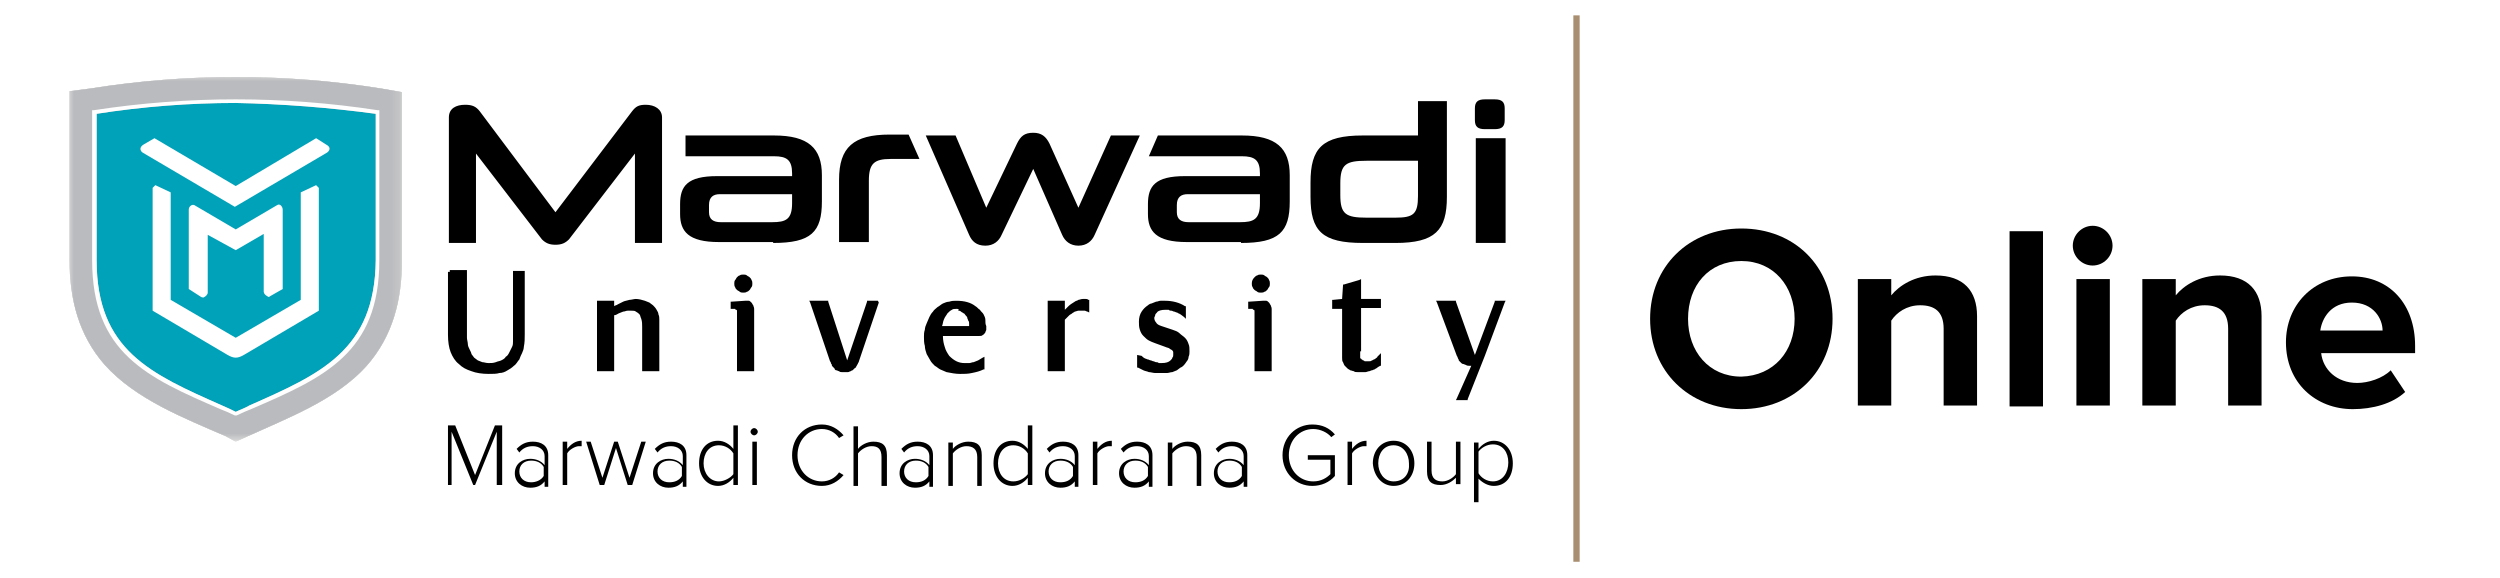 <?xml version="1.0" encoding="utf-8"?>
<!-- Generator: Adobe Illustrator 23.0.2, SVG Export Plug-In . SVG Version: 6.00 Build 0)  -->
<svg version="1.1" id="Layer_1" xmlns="http://www.w3.org/2000/svg" xmlns:xlink="http://www.w3.org/1999/xlink" x="0px" y="0px"
	 viewBox="0 0 276.8 64" style="enable-background:new 0 0 276.8 64;" xml:space="preserve">
<style type="text/css">
	.st0{fill-rule:evenodd;clip-rule:evenodd;}
	.st1{fill:#A98F71;}
	.st2{fill-rule:evenodd;clip-rule:evenodd;fill:#E5E5E4;}
	.st3{filter:url(#Adobe_OpacityMaskFilter);}
	.st4{clip-path:url(#SVGID_2_);}
	.st5{enable-background:new    ;}
	.st6{clip-path:url(#SVGID_4_);fill:url(#SVGID_5_);}
	.st7{mask:url(#SVGID_1_);}
	.st8{clip-path:url(#SVGID_7_);fill-rule:evenodd;clip-rule:evenodd;fill:#BABBBE;}
	.st9{fill-rule:evenodd;clip-rule:evenodd;fill:#00A2B9;}
	.st10{fill:#FFFFFF;}
	.st11{filter:url(#Adobe_OpacityMaskFilter_1_);}
	.st12{clip-path:url(#SVGID_11_);}
	.st13{clip-path:url(#SVGID_12_);fill:url(#SVGID_13_);}
	.st14{mask:url(#SVGID_10_);}
	.st15{clip-path:url(#SVGID_14_);fill-rule:evenodd;clip-rule:evenodd;fill:#BABBBE;}
</style>
<g>
	<path class="st0" d="M166.7,26.9V15.3 M166.7,15.3h-3.3v11.6h3.3V15.3z M148.4,20.3c0-2.1,0.6-2.5,2.9-2.5h5.7v3.9
		c0,2-0.5,2.4-2.5,2.4h-3.2c-2.3,0-2.9-0.4-2.9-2.5V20.3z M154.5,26.9c4.4,0,5.7-1.4,5.7-5.1V11.2H157V15h-6.1
		c-4.5,0-5.8,1.4-5.8,5.2v1.6c0,3.8,1.3,5.1,5.8,5.1H154.5z M117.6,26c0.3,0.7,0.9,1.2,1.8,1.2c0.9,0,1.5-0.5,1.8-1.2l5-11h-3.2
		l-3.6,8l-3.2-7.1c-0.4-0.8-0.9-1.2-1.8-1.2c-1,0-1.4,0.4-1.8,1.2l-3.4,7.1l-3.4-8h-3.3l4.8,11c0.3,0.7,0.8,1.2,1.8,1.2
		c0.9,0,1.5-0.5,1.8-1.2l3.5-7.3L117.6,26z M96.2,26.9V20c0-1.9,0.6-2.4,2.4-2.4h3.2l-1.2-2.7h-2.1c-4,0-5.6,1.4-5.6,5v6.9H96.2z
		 M87.7,22.5c0,1.8-0.7,2.1-2.2,2.1h-5.7c-0.8,0-1.3-0.3-1.3-1.1v-0.8c0-0.9,0.5-1.2,1.2-1.2h8V22.5z M85.6,26.9
		c4.2,0,5.4-1.2,5.4-4.6v-2.9c0-3-1.5-4.4-5.3-4.4h-9.8v2.3h9.8c1.4,0,2,0.4,2,1.9v0.3h-8.3c-3.3,0-4.1,1.1-4.1,3.1v1.1
		c0,1.9,0.9,3.1,4.3,3.1H85.6z M73.3,26.9V13c0-0.9-0.8-1.4-1.8-1.4c-0.8,0-1.1,0.2-1.5,0.7l-8.5,11.2l-8.4-11.2
		c-0.4-0.5-0.8-0.7-1.6-0.7c-1,0-1.8,0.4-1.8,1.4v13.9h3V17l7.3,9.5c0.4,0.4,0.8,0.6,1.5,0.6c0.7,0,1.1-0.2,1.5-0.6l7.3-9.5v9.9
		H73.3z M166.6,33.5l-2.2,5.9l0,0l-1.9,4.8l0,0.1h-0.1h-1h-0.2l0.1-0.2l1.6-3.6c-0.1,0-0.1,0-0.2,0c-0.1,0-0.3,0-0.4-0.1
		c-0.1,0-0.2-0.1-0.3-0.1c-0.1,0-0.2-0.1-0.2-0.1c-0.1-0.1-0.1-0.1-0.2-0.2c-0.1-0.1-0.1-0.1-0.1-0.2c-0.1-0.1-0.1-0.3-0.2-0.4v0
		l-2.2-5.9l-0.1-0.2h0.2h1.9h0.1l0,0.1l2.1,5.9c0,0,0,0,0,0c0,0,0,0,0,0c0,0,0,0,0,0c0,0,0,0,0,0l2.2-5.9l0-0.1h0.1h0.9h0.2
		L166.6,33.5z M150.6,38.9c0,0.1,0,0.2,0,0.3c0,0.1,0,0.2,0,0.2c0,0.1,0,0.1,0,0.2c0,0.1,0,0.1,0.1,0.1h0c0,0.1,0.1,0.1,0.1,0.1
		c0,0,0.1,0.1,0.1,0.1c0.1,0,0.1,0,0.2,0.1c0.1,0,0.1,0,0.2,0h0c0.1,0,0.2,0,0.3,0c0.1,0,0.2,0,0.3-0.1c0.1,0,0.2-0.1,0.2-0.1
		c0.1,0,0.2-0.1,0.2-0.1c0.1-0.1,0.2-0.1,0.2-0.2c0.1-0.1,0.1-0.1,0.2-0.2l0.2-0.2v0.3v1v0.1l-0.1,0c-0.1,0.1-0.2,0.1-0.3,0.2
		c-0.1,0.1-0.2,0.1-0.3,0.2c-0.1,0-0.2,0.1-0.3,0.1c-0.1,0-0.2,0.1-0.3,0.1c-0.1,0-0.3,0.1-0.4,0.1c-0.1,0-0.3,0-0.4,0
		c-0.2,0-0.3,0-0.5,0c-0.2,0-0.3,0-0.4-0.1c-0.1,0-0.3-0.1-0.4-0.1c-0.1-0.1-0.2-0.1-0.3-0.2c-0.1-0.1-0.2-0.2-0.3-0.3
		c-0.1-0.1-0.1-0.2-0.2-0.4c-0.1-0.1-0.1-0.3-0.1-0.5c0-0.2,0-0.4,0-0.6v-4.8h-1h-0.1v-0.1v-0.8v-0.1l0.1,0l1-0.1l0.1-1.5l0-0.1
		l0.1,0l1.7-0.5l0.2-0.1v0.2v2h2.1h0.1v0.1v0.8v0.1h-0.1h-2.1V38.9z M138.6,31.4c0-0.3,0.1-0.5,0.3-0.7c0.1-0.1,0.2-0.2,0.3-0.2
		c0.1-0.1,0.3-0.1,0.4-0.1c0.1,0,0.3,0,0.4,0.1c0.1,0.1,0.2,0.1,0.3,0.2c0.1,0.1,0.2,0.2,0.2,0.3c0.1,0.1,0.1,0.3,0.1,0.4
		c0,0.1,0,0.3-0.1,0.4c-0.1,0.1-0.1,0.2-0.2,0.3s-0.2,0.2-0.3,0.2c-0.1,0.1-0.3,0.1-0.4,0.1c-0.1,0-0.3,0-0.4-0.1
		c-0.1-0.1-0.2-0.1-0.3-0.2c-0.1-0.1-0.2-0.2-0.2-0.3C138.6,31.7,138.6,31.5,138.6,31.4 M139.8,33.3c0.1,0,0.3,0,0.4,0
		c0.1,0,0.2,0.1,0.3,0.2c0.1,0.1,0.1,0.2,0.2,0.3c0,0.1,0.1,0.2,0.1,0.4V41v0.1h-0.1h-1.7h-0.1V41v-6.5c0-0.1,0-0.2-0.1-0.2
		c0,0-0.1,0-0.1-0.1c0,0-0.1,0-0.1,0h-0.3h-0.1v-0.1v-0.6v-0.1l0.1,0L139.8,33.3L139.8,33.3z M126.4,39.4c0.1,0.1,0.2,0.2,0.4,0.3
		c0.1,0,0.2,0.1,0.3,0.1c0.1,0,0.2,0.1,0.3,0.1c0.1,0,0.2,0.1,0.3,0.1c0.1,0,0.2,0.1,0.3,0.1c0.1,0,0.2,0,0.3,0.1c0.1,0,0.2,0,0.3,0
		c0.5,0,0.8-0.1,1-0.3v0c0.1-0.1,0.2-0.2,0.2-0.3c0.1-0.1,0.1-0.2,0.1-0.3c0-0.1,0-0.2,0-0.3c0-0.1-0.1-0.2-0.1-0.2
		c-0.1-0.1-0.2-0.1-0.3-0.2c-0.1-0.1-0.3-0.1-0.5-0.2l-1.1-0.4c-0.3-0.1-0.5-0.2-0.7-0.3c-0.2-0.1-0.4-0.3-0.6-0.5
		c-0.2-0.2-0.3-0.4-0.4-0.7c-0.1-0.3-0.1-0.6-0.1-0.9c0-0.4,0.1-0.8,0.3-1.1h0c0.2-0.3,0.4-0.5,0.7-0.7c0.1-0.1,0.3-0.2,0.4-0.2
		c0.2-0.1,0.3-0.1,0.5-0.2c0.2,0,0.3-0.1,0.5-0.1c0.2,0,0.3,0,0.5,0c0.8,0,1.6,0.2,2.2,0.6l0.1,0V34v1v0.3l-0.2-0.2l-0.4-0.3
		c-0.1,0-0.1-0.1-0.2-0.1v0c-0.1,0-0.1-0.1-0.2-0.1c-0.1,0-0.2-0.1-0.3-0.1c-0.1,0-0.2-0.1-0.3-0.1c-0.1,0-0.2,0-0.3-0.1
		c-0.1,0-0.2,0-0.4,0c-0.4,0-0.8,0.1-0.9,0.3c-0.1,0.1-0.2,0.2-0.2,0.3c0,0.1-0.1,0.2-0.1,0.3c0,0.2,0.1,0.4,0.2,0.5
		c0.1,0.2,0.3,0.3,0.6,0.4l1.2,0.4c0.3,0.1,0.6,0.2,0.8,0.4c0.2,0.2,0.4,0.3,0.6,0.5c0.2,0.2,0.3,0.4,0.4,0.7
		c0.1,0.2,0.1,0.5,0.1,0.8c0,0.2,0,0.4-0.1,0.6c0,0.2-0.1,0.4-0.2,0.5c-0.2,0.3-0.4,0.6-0.7,0.7c-0.1,0.1-0.3,0.2-0.4,0.3
		c-0.2,0.1-0.3,0.1-0.5,0.2c-0.2,0-0.4,0.1-0.6,0.1c-0.2,0-0.4,0-0.6,0c-0.2,0-0.5,0-0.7,0c-0.2,0-0.5-0.1-0.7-0.1
		c-0.2-0.1-0.4-0.1-0.6-0.2c-0.2-0.1-0.4-0.2-0.6-0.3l-0.1,0v-0.1v-1v-0.3L126.4,39.4z M117.9,34.3L117.9,34.3
		c0.2-0.2,0.3-0.3,0.4-0.4l0,0c0.2-0.2,0.4-0.3,0.7-0.5c0.1-0.1,0.3-0.1,0.4-0.2c0.1,0,0.3-0.1,0.5-0.1c0.1,0,0.2,0,0.3,0
		c0.1,0,0.2,0,0.3,0.1l0.1,0v0.1v1.1v0.2l-0.2-0.1c-0.1,0-0.2-0.1-0.3-0.1c-0.1,0-0.2,0-0.3,0c-0.1,0-0.3,0-0.4,0
		c-0.1,0-0.3,0.1-0.4,0.1c-0.1,0.1-0.2,0.1-0.3,0.2c-0.1,0.1-0.2,0.1-0.3,0.2c-0.1,0.1-0.2,0.2-0.3,0.3c-0.1,0.1-0.2,0.2-0.2,0.2V41
		v0.1h-0.1h-1.7h-0.1V41v-7.6v-0.1h0.1h1.7h0.1l0,0.1L117.9,34.3z M109.2,36.1c0,0.1,0,0.2,0,0.4c0,0.1-0.1,0.2-0.1,0.3
		c-0.1,0.1-0.1,0.2-0.3,0.3c-0.1,0.1-0.2,0.1-0.4,0.1l0,0h-4c0,0.5,0.1,0.9,0.2,1.2c0.1,0.4,0.3,0.7,0.5,1c0.5,0.5,1,0.8,1.7,0.8
		c0.2,0,0.3,0,0.5,0c0.2,0,0.3-0.1,0.5-0.1c0.2-0.1,0.3-0.1,0.5-0.2c0.2-0.1,0.3-0.2,0.5-0.3l0.2-0.1v0.3v1v0.1l-0.1,0
		c-0.4,0.2-0.8,0.3-1.3,0.4c-0.4,0.1-0.9,0.1-1.3,0.1c-0.5,0-1-0.1-1.5-0.2c-0.2-0.1-0.5-0.2-0.7-0.3c-0.2-0.1-0.4-0.3-0.6-0.4
		c-0.2-0.2-0.4-0.4-0.5-0.6h0c-0.1-0.2-0.3-0.5-0.4-0.7c-0.1-0.3-0.2-0.6-0.2-0.9c-0.1-0.3-0.1-0.7-0.1-1c0-0.3,0-0.5,0.1-0.8
		c0-0.2,0.1-0.5,0.2-0.7c0.1-0.2,0.2-0.5,0.3-0.7c0.1-0.2,0.2-0.4,0.4-0.6c0.1-0.2,0.3-0.3,0.5-0.5c0.2-0.1,0.4-0.3,0.6-0.4
		c0.2-0.1,0.5-0.2,0.7-0.2c0.3-0.1,0.5-0.1,0.8-0.1c0.9,0,1.6,0.2,2.1,0.6c0.2,0.1,0.3,0.3,0.5,0.4c0.1,0.2,0.3,0.3,0.4,0.5
		c0.1,0.2,0.2,0.4,0.2,0.6C109.1,35.7,109.1,35.9,109.2,36.1L109.2,36.1z M105.9,34.2c-0.2,0-0.4,0-0.5,0.1
		c-0.2,0.1-0.3,0.2-0.5,0.4c-0.1,0.2-0.3,0.4-0.4,0.7c-0.1,0.2-0.1,0.5-0.2,0.7h2.9c0,0,0.1,0,0.1,0c0,0,0,0,0,0c0-0.1,0-0.2,0-0.3
		c0-0.1,0-0.2-0.1-0.3c0-0.1-0.1-0.2-0.1-0.3c0-0.1-0.1-0.2-0.2-0.3c-0.1-0.1-0.1-0.2-0.2-0.2c-0.1-0.1-0.2-0.1-0.3-0.2
		c-0.1-0.1-0.2-0.1-0.3-0.1C106.2,34.2,106.1,34.2,105.9,34.2 M97.3,33.5L95.1,40c0,0.1-0.1,0.2-0.1,0.2c0,0.1-0.1,0.2-0.1,0.2
		c0,0.1-0.1,0.1-0.1,0.2c0,0.1-0.1,0.1-0.2,0.2s-0.1,0.1-0.2,0.2c-0.1,0-0.2,0.1-0.2,0.1c-0.1,0-0.2,0.1-0.3,0.1c-0.1,0-0.2,0-0.3,0
		c-0.1,0-0.3,0-0.4,0c-0.1,0-0.2,0-0.3-0.1c-0.1,0-0.2-0.1-0.3-0.1c-0.1,0-0.2-0.1-0.2-0.2c-0.1-0.1-0.1-0.1-0.2-0.2
		c-0.1-0.1-0.1-0.1-0.1-0.2c0-0.1-0.1-0.1-0.1-0.2c0-0.1-0.1-0.2-0.1-0.2v0l-2.2-6.5l-0.1-0.2h0.2h1.8h0.1l0,0.1l2.1,6.5
		c0,0,0,0,0,0c0,0,0,0,0,0s0,0,0,0c0,0,0,0,0,0l2.2-6.5l0-0.1h0.1h0.9h0.2L97.3,33.5z M81.3,31.4c0-0.1,0-0.3,0.1-0.4
		c0.1-0.1,0.1-0.2,0.2-0.3c0.1-0.1,0.2-0.2,0.3-0.2c0.1-0.1,0.3-0.1,0.4-0.1c0.1,0,0.3,0,0.4,0.1c0.1,0.1,0.2,0.1,0.3,0.2
		c0.1,0.1,0.2,0.2,0.2,0.3c0.1,0.1,0.1,0.3,0.1,0.4c0,0.1,0,0.3-0.1,0.4c-0.1,0.1-0.1,0.2-0.2,0.3c-0.1,0.1-0.2,0.2-0.3,0.2
		c-0.1,0.1-0.3,0.1-0.4,0.1c-0.1,0-0.3,0-0.4-0.1c-0.1-0.1-0.2-0.1-0.3-0.2c-0.1-0.1-0.2-0.2-0.2-0.3C81.3,31.7,81.3,31.5,81.3,31.4
		 M82.5,33.3c0.1,0,0.3,0,0.4,0c0.1,0,0.2,0.1,0.3,0.2c0.1,0.1,0.1,0.2,0.2,0.3c0,0.1,0.1,0.2,0.1,0.4V41v0.1h-0.1h-1.7h-0.1V41
		v-6.5c0,0,0-0.1,0-0.1c0,0,0-0.1-0.1-0.1c0,0-0.1,0-0.1-0.1c0,0-0.1,0-0.1,0h-0.3h-0.1v-0.1v-0.6v-0.1l0.1,0L82.5,33.3L82.5,33.3z
		 M71.1,36.2c0-0.3,0-0.6-0.1-0.9c-0.1-0.2-0.1-0.4-0.2-0.5c-0.1-0.1-0.2-0.2-0.4-0.3c-0.1-0.1-0.3-0.1-0.5-0.1c-0.1,0-0.3,0-0.4,0
		c-0.2,0-0.3,0.1-0.5,0.1c-0.2,0.1-0.3,0.1-0.5,0.2c-0.2,0.1-0.3,0.2-0.5,0.2V41v0.1h-0.1h-1.7h-0.1V41v-7.6v-0.1h0.1h1.6H68l0,0.1
		l0,0.5c0.1-0.1,0.3-0.1,0.4-0.2c0.2-0.1,0.4-0.2,0.6-0.3c0.2-0.1,0.4-0.1,0.7-0.2c0.2,0,0.5-0.1,0.7-0.1c0.3,0,0.7,0.1,1,0.2
		c0.2,0.1,0.3,0.1,0.5,0.2c0.1,0.1,0.3,0.2,0.4,0.3l0,0c0.1,0.1,0.3,0.3,0.4,0.5c0.1,0.2,0.2,0.3,0.2,0.5c0.1,0.2,0.1,0.4,0.1,0.6
		c0,0.2,0,0.4,0,0.7V41v0.1h-0.1h-1.7h-0.1V41V36.2z M49.8,29.9h1.8h0.1v0.1v6.6c0,0.3,0,0.6,0,0.8s0.1,0.5,0.1,0.7
		c0,0.2,0.1,0.4,0.2,0.6v0c0.1,0.2,0.2,0.4,0.2,0.5c0.1,0.1,0.2,0.3,0.3,0.4c0.1,0.1,0.3,0.2,0.4,0.3c0.2,0.1,0.3,0.1,0.5,0.2
		c0.2,0,0.4,0.1,0.7,0.1c0.3,0,0.5,0,0.8-0.1c0.2-0.1,0.4-0.1,0.6-0.2c0.2-0.1,0.4-0.2,0.5-0.4c0.2-0.1,0.3-0.3,0.4-0.5v0
		c0.1-0.2,0.2-0.4,0.3-0.6c0.1-0.2,0.1-0.4,0.1-0.6c0-0.2,0-0.4,0-0.6c0-0.2,0-0.4,0-0.6v-6.5v-0.1h0.1H58h0.1v0.1V37
		c0,0.5,0,0.9-0.1,1.4c0,0.2-0.1,0.5-0.2,0.7c-0.1,0.2-0.2,0.4-0.3,0.7h0c-0.2,0.2-0.3,0.5-0.6,0.7c-0.2,0.2-0.5,0.4-0.7,0.5
		c-0.3,0.2-0.6,0.3-0.9,0.3c-0.3,0.1-0.7,0.1-1.2,0.1c-0.7,0-1.4-0.1-1.9-0.3c-0.6-0.2-1-0.4-1.4-0.8c-0.4-0.3-0.7-0.8-0.9-1.3
		c-0.2-0.5-0.3-1.2-0.3-1.9v-6.9v-0.1H49.8z M139.5,22.5c0,1.8-0.7,2.1-2.2,2.1h-5.7c-0.8,0-1.3-0.3-1.3-1.1v-0.8
		c0-0.9,0.5-1.2,1.2-1.2h8V22.5z M137.4,26.9c4.2,0,5.4-1.2,5.4-4.6v-2.9c0-3-1.5-4.4-5.3-4.4h-9.3l-1,2.3h10.3c1.4,0,2,0.4,2,1.9
		v0.3h-8.3c-3.3,0-4.1,1.1-4.1,3.1v1.1c0,1.9,0.9,3.1,4.3,3.1H137.4z M165.5,14.3c0.8,0,1.1-0.3,1.1-1V12c0-0.7-0.3-1-1.1-1h-1.1
		c-0.8,0-1.1,0.3-1.1,1v1.3c0,0.7,0.3,1,1.1,1H165.5z"/>
	<path d="M55.6,53.7v-6.6h-0.8l-2.2,5.5l-2.2-5.5h-0.8v6.6H50v-5.9l2.4,5.9h0.2l2.4-5.9v5.9H55.6z M60.7,53.7v-3.3
		c0-1.1-0.8-1.5-1.7-1.5c-0.8,0-1.3,0.3-1.8,0.8l0.3,0.4c0.4-0.5,0.9-0.7,1.5-0.7c0.7,0,1.3,0.4,1.3,1.1v1c-0.4-0.5-1-0.7-1.6-0.7
		c-0.8,0-1.7,0.5-1.7,1.6c0,1,0.8,1.6,1.7,1.6c0.7,0,1.2-0.2,1.6-0.7v0.6H60.7z M58.8,53.4c-0.8,0-1.3-0.5-1.3-1.2
		c0-0.7,0.5-1.2,1.3-1.2c0.6,0,1.1,0.2,1.4,0.7v1C59.9,53.2,59.3,53.4,58.8,53.4 M62.8,53.7v-3.5c0.2-0.4,0.9-0.8,1.3-0.8
		c0.1,0,0.2,0,0.3,0v-0.6c-0.7,0-1.2,0.4-1.6,0.9v-0.8h-0.5v4.8H62.8z M70,53.7l1.5-4.8H71l-1.3,4l-1.3-4h-0.4l-1.3,4l-1.3-4h-0.5
		l1.5,4.8h0.5l1.3-4.1l1.3,4.1H70z M76,53.7v-3.3c0-1.1-0.8-1.5-1.7-1.5c-0.8,0-1.3,0.3-1.8,0.8l0.3,0.4c0.4-0.5,0.9-0.7,1.5-0.7
		c0.7,0,1.3,0.4,1.3,1.1v1c-0.4-0.5-1-0.7-1.6-0.7c-0.8,0-1.7,0.5-1.7,1.6c0,1,0.8,1.6,1.7,1.6c0.7,0,1.2-0.2,1.6-0.7v0.6H76z
		 M74.1,53.4c-0.8,0-1.3-0.5-1.3-1.2c0-0.7,0.5-1.2,1.3-1.2c0.6,0,1.1,0.2,1.4,0.7v1C75.2,53.2,74.7,53.4,74.1,53.4 M81.7,53.7v-6.6
		h-0.5v2.6c-0.4-0.5-1-0.9-1.7-0.9c-1.3,0-2.1,1-2.1,2.5c0,1.5,0.9,2.5,2.1,2.5c0.7,0,1.3-0.4,1.7-0.9v0.8H81.7z M79.6,53.3
		c-1,0-1.7-0.9-1.7-2c0-1.1,0.6-2,1.7-2c0.7,0,1.3,0.4,1.6,0.9v2.3C80.9,52.9,80.2,53.3,79.6,53.3 M83.5,48.2c0.2,0,0.4-0.2,0.4-0.4
		c0-0.2-0.2-0.4-0.4-0.4c-0.2,0-0.4,0.2-0.4,0.4C83.1,48,83.3,48.2,83.5,48.2 M83.8,48.9h-0.5v4.8h0.5V48.9z M91,53.8
		c1,0,1.8-0.5,2.4-1.2l-0.5-0.3c-0.4,0.6-1.1,1-1.9,1c-1.5,0-2.7-1.2-2.7-2.9c0-1.7,1.2-2.9,2.7-2.9c0.8,0,1.5,0.4,1.9,1l0.5-0.3
		C92.8,47.5,92,47,91,47c-1.9,0-3.3,1.4-3.3,3.4C87.7,52.4,89.1,53.8,91,53.8 M98.2,53.7v-3.3c0-1.1-0.5-1.5-1.5-1.5
		c-0.7,0-1.4,0.4-1.7,0.8v-2.5h-0.5v6.6H95v-3.6c0.3-0.4,0.9-0.8,1.5-0.8c0.7,0,1.1,0.3,1.1,1.2v3.2H98.2z M103.3,53.7v-3.3
		c0-1.1-0.8-1.5-1.7-1.5c-0.8,0-1.3,0.3-1.8,0.8l0.3,0.4c0.4-0.5,0.9-0.7,1.5-0.7c0.7,0,1.3,0.4,1.3,1.1v1c-0.4-0.5-1-0.7-1.6-0.7
		c-0.8,0-1.7,0.5-1.7,1.6c0,1,0.8,1.6,1.7,1.6c0.7,0,1.2-0.2,1.6-0.7v0.6H103.3z M101.4,53.4c-0.8,0-1.3-0.5-1.3-1.2
		c0-0.7,0.5-1.2,1.3-1.2c0.6,0,1.1,0.2,1.4,0.7v1C102.5,53.2,102,53.4,101.4,53.4 M108.7,53.7v-3.3c0-1.1-0.5-1.5-1.5-1.5
		c-0.7,0-1.4,0.4-1.7,0.8v-0.7h-0.5v4.8h0.5v-3.6c0.3-0.4,0.9-0.8,1.5-0.8c0.7,0,1.2,0.3,1.2,1.2v3.2H108.7z M114.3,53.7v-6.6h-0.5
		v2.6c-0.4-0.5-1-0.9-1.7-0.9c-1.3,0-2.1,1-2.1,2.5c0,1.5,0.9,2.5,2.1,2.5c0.7,0,1.3-0.4,1.7-0.9v0.8H114.3z M112.2,53.3
		c-1.1,0-1.7-0.9-1.7-2c0-1.1,0.6-2,1.7-2c0.7,0,1.3,0.4,1.6,0.9v2.3C113.5,52.9,112.9,53.3,112.2,53.3 M119.4,53.7v-3.3
		c0-1.1-0.8-1.5-1.7-1.5c-0.8,0-1.3,0.3-1.8,0.8l0.3,0.4c0.4-0.5,0.9-0.7,1.5-0.7c0.7,0,1.3,0.4,1.3,1.1v1c-0.4-0.5-1-0.7-1.6-0.7
		c-0.8,0-1.7,0.5-1.7,1.6c0,1,0.8,1.6,1.7,1.6c0.7,0,1.2-0.2,1.6-0.7v0.6H119.4z M117.4,53.4c-0.8,0-1.3-0.5-1.3-1.2
		c0-0.7,0.5-1.2,1.3-1.2c0.6,0,1.1,0.2,1.4,0.7v1C118.5,53.2,118,53.4,117.4,53.4 M121.5,53.7v-3.5c0.2-0.4,0.9-0.8,1.3-0.8
		c0.1,0,0.2,0,0.3,0v-0.6c-0.7,0-1.2,0.4-1.6,0.9v-0.8H121v4.8H121.5z M127.6,53.7v-3.3c0-1.1-0.8-1.5-1.7-1.5
		c-0.8,0-1.3,0.3-1.8,0.8l0.3,0.4c0.4-0.5,0.9-0.7,1.5-0.7c0.7,0,1.3,0.4,1.3,1.1v1c-0.4-0.5-1-0.7-1.6-0.7c-0.8,0-1.7,0.5-1.7,1.6
		c0,1,0.8,1.6,1.7,1.6c0.7,0,1.2-0.2,1.6-0.7v0.6H127.6z M125.7,53.4c-0.8,0-1.3-0.5-1.3-1.2c0-0.7,0.5-1.2,1.3-1.2
		c0.6,0,1.1,0.2,1.4,0.7v1C126.8,53.2,126.3,53.4,125.7,53.4 M133,53.7v-3.3c0-1.1-0.5-1.5-1.5-1.5c-0.7,0-1.4,0.4-1.7,0.8v-0.7
		h-0.5v4.8h0.5v-3.6c0.3-0.4,0.9-0.8,1.5-0.8c0.7,0,1.2,0.3,1.2,1.2v3.2H133z M138.1,53.7v-3.3c0-1.1-0.8-1.5-1.7-1.5
		c-0.8,0-1.3,0.3-1.8,0.8l0.3,0.4c0.4-0.5,0.9-0.7,1.5-0.7c0.7,0,1.3,0.4,1.3,1.1v1c-0.4-0.5-1-0.7-1.6-0.7c-0.8,0-1.7,0.5-1.7,1.6
		c0,1,0.8,1.6,1.7,1.6c0.7,0,1.2-0.2,1.6-0.7v0.6H138.1z M136.1,53.4c-0.8,0-1.3-0.5-1.3-1.2c0-0.7,0.5-1.2,1.3-1.2
		c0.6,0,1.1,0.2,1.4,0.7v1C137.2,53.2,136.7,53.4,136.1,53.4 M145.3,53.8c1,0,1.9-0.4,2.5-1.1v-2.3h-3v0.5h2.5v1.6
		c-0.4,0.4-1,0.8-1.9,0.8c-1.5,0-2.7-1.2-2.7-2.9c0-1.7,1.2-2.9,2.7-2.9c0.8,0,1.6,0.4,2,0.9l0.4-0.3c-0.6-0.7-1.4-1.1-2.5-1.1
		c-1.8,0-3.3,1.4-3.3,3.4C142,52.4,143.5,53.8,145.3,53.8 M149.7,53.7v-3.5c0.2-0.4,0.9-0.8,1.3-0.8c0.1,0,0.2,0,0.3,0v-0.6
		c-0.7,0-1.2,0.4-1.6,0.9v-0.8h-0.5v4.8H149.7z M154.3,53.8c1.4,0,2.3-1.1,2.3-2.5c0-1.4-0.9-2.5-2.3-2.5c-1.4,0-2.3,1.1-2.3,2.5
		C152.1,52.7,153,53.8,154.3,53.8 M154.3,53.3c-1.1,0-1.7-1-1.7-2c0-1.1,0.6-2,1.7-2c1.1,0,1.7,1,1.7,2
		C156.1,52.4,155.5,53.3,154.3,53.3 M161.7,53.7v-4.8h-0.5v3.6c-0.3,0.4-0.9,0.8-1.5,0.8c-0.7,0-1.2-0.3-1.2-1.2v-3.2h-0.5v3.3
		c0,1.1,0.5,1.5,1.5,1.5c0.7,0,1.3-0.4,1.7-0.8v0.7H161.7z M165.4,53.8c1.3,0,2.1-1,2.1-2.5c0-1.5-0.9-2.5-2.1-2.5
		c-0.7,0-1.3,0.4-1.7,0.9v-0.7h-0.5v6.6h0.5v-2.6C164.2,53.5,164.8,53.8,165.4,53.8 M165.3,53.3c-0.7,0-1.3-0.4-1.6-0.9v-2.4
		c0.3-0.4,0.9-0.8,1.6-0.8c1.1,0,1.7,0.9,1.7,2S166.4,53.3,165.3,53.3"/>
	<rect x="174.2" y="1.7" class="st1" width="0.7" height="60.5"/>
	<path class="st2" d="M10,9.8c10.7-1.7,21.5-1.7,32.2,0l2.3,0.4l0,18.7c0,4.3-1,8.3-3.9,11.6c-3.4,3.8-8.8,5.8-13.4,7.9l-1.1,0.5
		L25,48.3c-4.6-2-10-4.1-13.4-7.9c-2.9-3.3-3.9-7.3-3.9-11.6l0-18.7L10,9.8z"/>
	<defs>
		<filter id="Adobe_OpacityMaskFilter" filterUnits="userSpaceOnUse" x="7.7" y="8.5" width="36.8" height="40.3">
			<feColorMatrix  type="matrix" values="1 0 0 0 0  0 1 0 0 0  0 0 1 0 0  0 0 0 1 0"/>
		</filter>
	</defs>
	<mask maskUnits="userSpaceOnUse" x="7.7" y="8.5" width="36.8" height="40.3" id="SVGID_1_">
		<g class="st3">
			<g>
				<defs>
					<rect id="SVGID_8_" x="7.7" y="8.5" width="36.8" height="40.3"/>
				</defs>
				<clipPath id="SVGID_2_">
					<use xlink:href="#SVGID_8_"  style="overflow:visible;"/>
				</clipPath>
				<rect x="7.7" y="8.1" class="st4" width="36.8" height="40.8"/>
				<g class="st5">
					<g>
						<defs>
							<rect id="SVGID_9_" x="7.7" y="8.5" width="36.8" height="40.3"/>
						</defs>
						<clipPath id="SVGID_4_" class="st4">
							<use xlink:href="#SVGID_9_"  style="overflow:visible;"/>
						</clipPath>
						
							<linearGradient id="SVGID_5_" gradientUnits="userSpaceOnUse" x1="-425.459" y1="133.265" x2="-424.913" y2="133.265" gradientTransform="matrix(1.756 51.829 51.829 -1.756 -6134.435 22297.734)">
							<stop  offset="0" style="stop-color:#FFFFFF"/>
							<stop  offset="1" style="stop-color:#231F20"/>
						</linearGradient>
						<polygon class="st6" points="44.4,7.3 45.8,48.8 7.7,50.1 6.3,8.6 						"/>
					</g>
				</g>
			</g>
		</g>
	</mask>
	<g class="st7">
		<g>
			<defs>
				<rect id="SVGID_23_" x="7.7" y="8.5" width="36.8" height="40.3"/>
			</defs>
			<clipPath id="SVGID_7_">
				<use xlink:href="#SVGID_23_"  style="overflow:visible;"/>
			</clipPath>
			<path class="st8" d="M10,9.8c10.7-1.7,21.5-1.7,32.2,0l2.3,0.4l0,18.7c0,4.3-1,8.3-3.9,11.6c-3.4,3.8-8.8,5.8-13.4,7.9l-1.1,0.5
				L25,48.3c-4.6-2-10-4.1-13.4-7.9c-2.9-3.3-3.9-7.3-3.9-11.6l0-18.7L10,9.8z"/>
		</g>
	</g>
	<path class="st9" d="M26.1,11.4c-5.1,0-10.3,0.4-15.4,1.2l0,16.2c0,10,6,12.6,13.9,16.1c0.5,0.2,1.1,0.5,1.5,0.7
		c0.4-0.2,1-0.4,1.5-0.7c7.9-3.5,13.9-6.1,14-16.1l0-16.2C36.4,11.9,31.2,11.5,26.1,11.4"/>
	<path class="st10" d="M16.9,20.8l0.3-0.3l1.7,0.8l0,11.9l7.2,4.2l7.2-4.2l0-11.9l1.7-0.8l0.3,0.3v13.6l-8.3,4.9
		c-0.7,0.4-1.1,0.4-1.8,0l-8.3-4.9V20.8z M26.1,20.6l-9-5.3L15.9,16c-0.5,0.3-0.4,0.7-0.1,0.9l10.2,6l10.2-6
		c0.3-0.2,0.5-0.6-0.1-0.9l-1.1-0.7L26.1,20.6z M21.5,22.7l4.6,2.7l4.6-2.7c0.3-0.2,0.6,0.2,0.6,0.5V32l-1.4,0.8
		c-0.1,0.1-0.2,0.1-0.3,0c-0.2-0.1-0.4-0.3-0.4-0.5l0-6.4l-3.1,1.8L23,26l0,6.4c0,0.2-0.2,0.4-0.4,0.5c-0.1,0.1-0.2,0-0.3,0L20.9,32
		v-8.8C20.9,22.9,21.2,22.6,21.5,22.7 M26.1,11.4c-5.1,0-10.3,0.4-15.4,1.2l0,16.2c0,10,6,12.6,13.9,16.1c0.5,0.2,1.1,0.5,1.5,0.7
		c0.4-0.2,1-0.4,1.5-0.7c7.9-3.5,13.9-6.1,14-16.1l0-16.2C36.4,11.9,31.2,11.5,26.1,11.4 M10.4,12.2c5.2-0.8,10.5-1.2,15.7-1.2
		c5.2,0,10.5,0.4,15.7,1.2l0.2,0v0.2l0,16.4c0,10.3-6.1,13-14.2,16.5c-0.5,0.2-1,0.4-1.6,0.7l-0.1,0L26,46c-0.6-0.3-1.1-0.5-1.6-0.7
		c-8.1-3.5-14.2-6.2-14.2-16.5l0-16.4v-0.2L10.4,12.2z"/>
	<path class="st2" d="M10,9.8c10.7-1.7,21.5-1.7,32.2,0l2.3,0.4l0,18.7c0,4.3-1,8.3-3.9,11.6c-3.4,3.8-8.8,5.8-13.4,7.9l-1.1,0.5
		L25,48.3c-4.6-2-10-4.1-13.4-7.9c-2.9-3.3-3.9-7.3-3.9-11.6l0-18.7L10,9.8z"/>
	<defs>
		<filter id="Adobe_OpacityMaskFilter_1_" filterUnits="userSpaceOnUse" x="7.7" y="8.5" width="36.8" height="40.3">
			<feColorMatrix  type="matrix" values="1 0 0 0 0  0 1 0 0 0  0 0 1 0 0  0 0 0 1 0"/>
		</filter>
	</defs>
	<mask maskUnits="userSpaceOnUse" x="7.7" y="8.5" width="36.8" height="40.3" id="SVGID_10_">
		<g class="st11">
			<g>
				<defs>
					<rect id="SVGID_3_" x="7.7" y="8.5" width="36.8" height="40.3"/>
				</defs>
				<clipPath id="SVGID_11_">
					<use xlink:href="#SVGID_3_"  style="overflow:visible;"/>
				</clipPath>
				<rect x="7.7" y="8.1" class="st12" width="36.8" height="40.8"/>
				<g class="st5">
					<g>
						<defs>
							<rect id="SVGID_6_" x="7.7" y="8.5" width="36.8" height="40.3"/>
						</defs>
						<clipPath id="SVGID_12_" class="st12">
							<use xlink:href="#SVGID_6_"  style="overflow:visible;"/>
						</clipPath>
						
							<linearGradient id="SVGID_13_" gradientUnits="userSpaceOnUse" x1="-425.459" y1="133.265" x2="-424.913" y2="133.265" gradientTransform="matrix(1.756 51.829 51.829 -1.756 -6134.435 22297.734)">
							<stop  offset="0" style="stop-color:#FFFFFF"/>
							<stop  offset="1" style="stop-color:#231F20"/>
						</linearGradient>
						<polygon class="st13" points="44.4,7.3 45.8,48.8 7.7,50.1 6.3,8.6 						"/>
					</g>
				</g>
			</g>
		</g>
	</mask>
	<g class="st14">
		<g>
			<defs>
				<rect id="SVGID_31_" x="7.7" y="8.5" width="36.8" height="40.3"/>
			</defs>
			<clipPath id="SVGID_14_">
				<use xlink:href="#SVGID_31_"  style="overflow:visible;"/>
			</clipPath>
			<path class="st15" d="M10,9.8c10.7-1.7,21.5-1.7,32.2,0l2.3,0.4l0,18.7c0,4.3-1,8.3-3.9,11.6c-3.4,3.8-8.8,5.8-13.4,7.9l-1.1,0.5
				L25,48.3c-4.6-2-10-4.1-13.4-7.9c-2.9-3.3-3.9-7.3-3.9-11.6l0-18.7L10,9.8z"/>
		</g>
	</g>
	<path class="st9" d="M26.1,11.4c-5.1,0-10.3,0.4-15.4,1.2l0,16.2c0,10,6,12.6,13.9,16.1c0.5,0.2,1.1,0.5,1.5,0.7
		c0.4-0.2,1-0.4,1.5-0.7c7.9-3.5,13.9-6.1,14-16.1l0-16.2C36.4,11.9,31.2,11.5,26.1,11.4"/>
	<path class="st10" d="M16.9,20.8l0.3-0.3l1.7,0.8l0,11.9l7.2,4.2l7.2-4.2l0-11.9l1.7-0.8l0.3,0.3v13.6l-8.3,4.9
		c-0.7,0.4-1.1,0.4-1.8,0l-8.3-4.9V20.8z M26.1,20.6l-9-5.3L15.9,16c-0.5,0.3-0.4,0.7-0.1,0.9l10.2,6l10.2-6
		c0.3-0.2,0.5-0.6-0.1-0.9l-1.1-0.7L26.1,20.6z M21.5,22.7l4.6,2.7l4.6-2.7c0.3-0.2,0.6,0.2,0.6,0.5V32l-1.4,0.8
		c-0.1,0.1-0.2,0.1-0.3,0c-0.2-0.1-0.4-0.3-0.4-0.5l0-6.4l-3.1,1.8L23,26l0,6.4c0,0.2-0.2,0.4-0.4,0.5c-0.1,0.1-0.2,0-0.3,0L20.9,32
		v-8.8C20.9,22.9,21.2,22.6,21.5,22.7 M26.1,11.4c-5.1,0-10.3,0.4-15.4,1.2l0,16.2c0,10,6,12.6,13.9,16.1c0.5,0.2,1.1,0.5,1.5,0.7
		c0.4-0.2,1-0.4,1.5-0.7c7.9-3.5,13.9-6.1,14-16.1l0-16.2C36.4,11.9,31.2,11.5,26.1,11.4 M10.4,12.2c5.2-0.8,10.5-1.2,15.7-1.2
		c5.2,0,10.5,0.4,15.7,1.2l0.2,0v0.2l0,16.4c0,10.3-6.1,13-14.2,16.5c-0.5,0.2-1,0.4-1.6,0.7l-0.1,0L26,46c-0.6-0.3-1.1-0.5-1.6-0.7
		c-8.1-3.5-14.2-6.2-14.2-16.5l0-16.4v-0.2L10.4,12.2z"/>
	<path d="M182.7,35.3c0-5.8,4.3-10,10.1-10c5.9,0,10.1,4.2,10.1,10c0,5.8-4.3,10-10.1,10C187,45.3,182.7,41.1,182.7,35.3
		 M198.7,35.3c0-3.6-2.3-6.4-5.9-6.4c-3.6,0-5.9,2.7-5.9,6.4c0,3.6,2.3,6.4,5.9,6.4C196.4,41.6,198.7,38.9,198.7,35.3"/>
	<path d="M215.2,44.9v-8.5c0-1.9-1-2.6-2.6-2.6c-1.5,0-2.6,0.8-3.2,1.7v9.4h-3.7v-14h3.7v1.8c0.9-1.1,2.6-2.2,4.9-2.2
		c3.1,0,4.6,1.7,4.6,4.5v9.9H215.2z"/>
	<rect x="222.5" y="25.6" width="3.7" height="19.4"/>
	<path d="M229.5,27.2c0-1.2,1-2.2,2.2-2.2c1.2,0,2.2,1,2.2,2.2c0,1.2-1,2.2-2.2,2.2C230.5,29.4,229.5,28.4,229.5,27.2 M229.9,30.9
		h3.7v14h-3.7V30.9z"/>
	<path d="M246.7,44.9v-8.5c0-1.9-1-2.6-2.6-2.6c-1.5,0-2.6,0.8-3.2,1.7v9.4h-3.7v-14h3.7v1.8c0.9-1.1,2.6-2.2,4.9-2.2
		c3.1,0,4.6,1.7,4.6,4.5v9.9H246.7z"/>
	<path d="M253.1,37.9c0-4.1,3-7.3,7.3-7.3c4.2,0,7,3.1,7,7.7v0.8H257c0.2,1.8,1.7,3.3,4,3.3c1.2,0,2.8-0.5,3.7-1.4l1.6,2.4
		c-1.4,1.3-3.6,1.9-5.8,1.9C256.4,45.3,253.1,42.4,253.1,37.9 M260.4,33.5c-2.3,0-3.3,1.7-3.5,3.1h6.9
		C263.8,35.3,262.8,33.5,260.4,33.5"/>
</g>
</svg>
